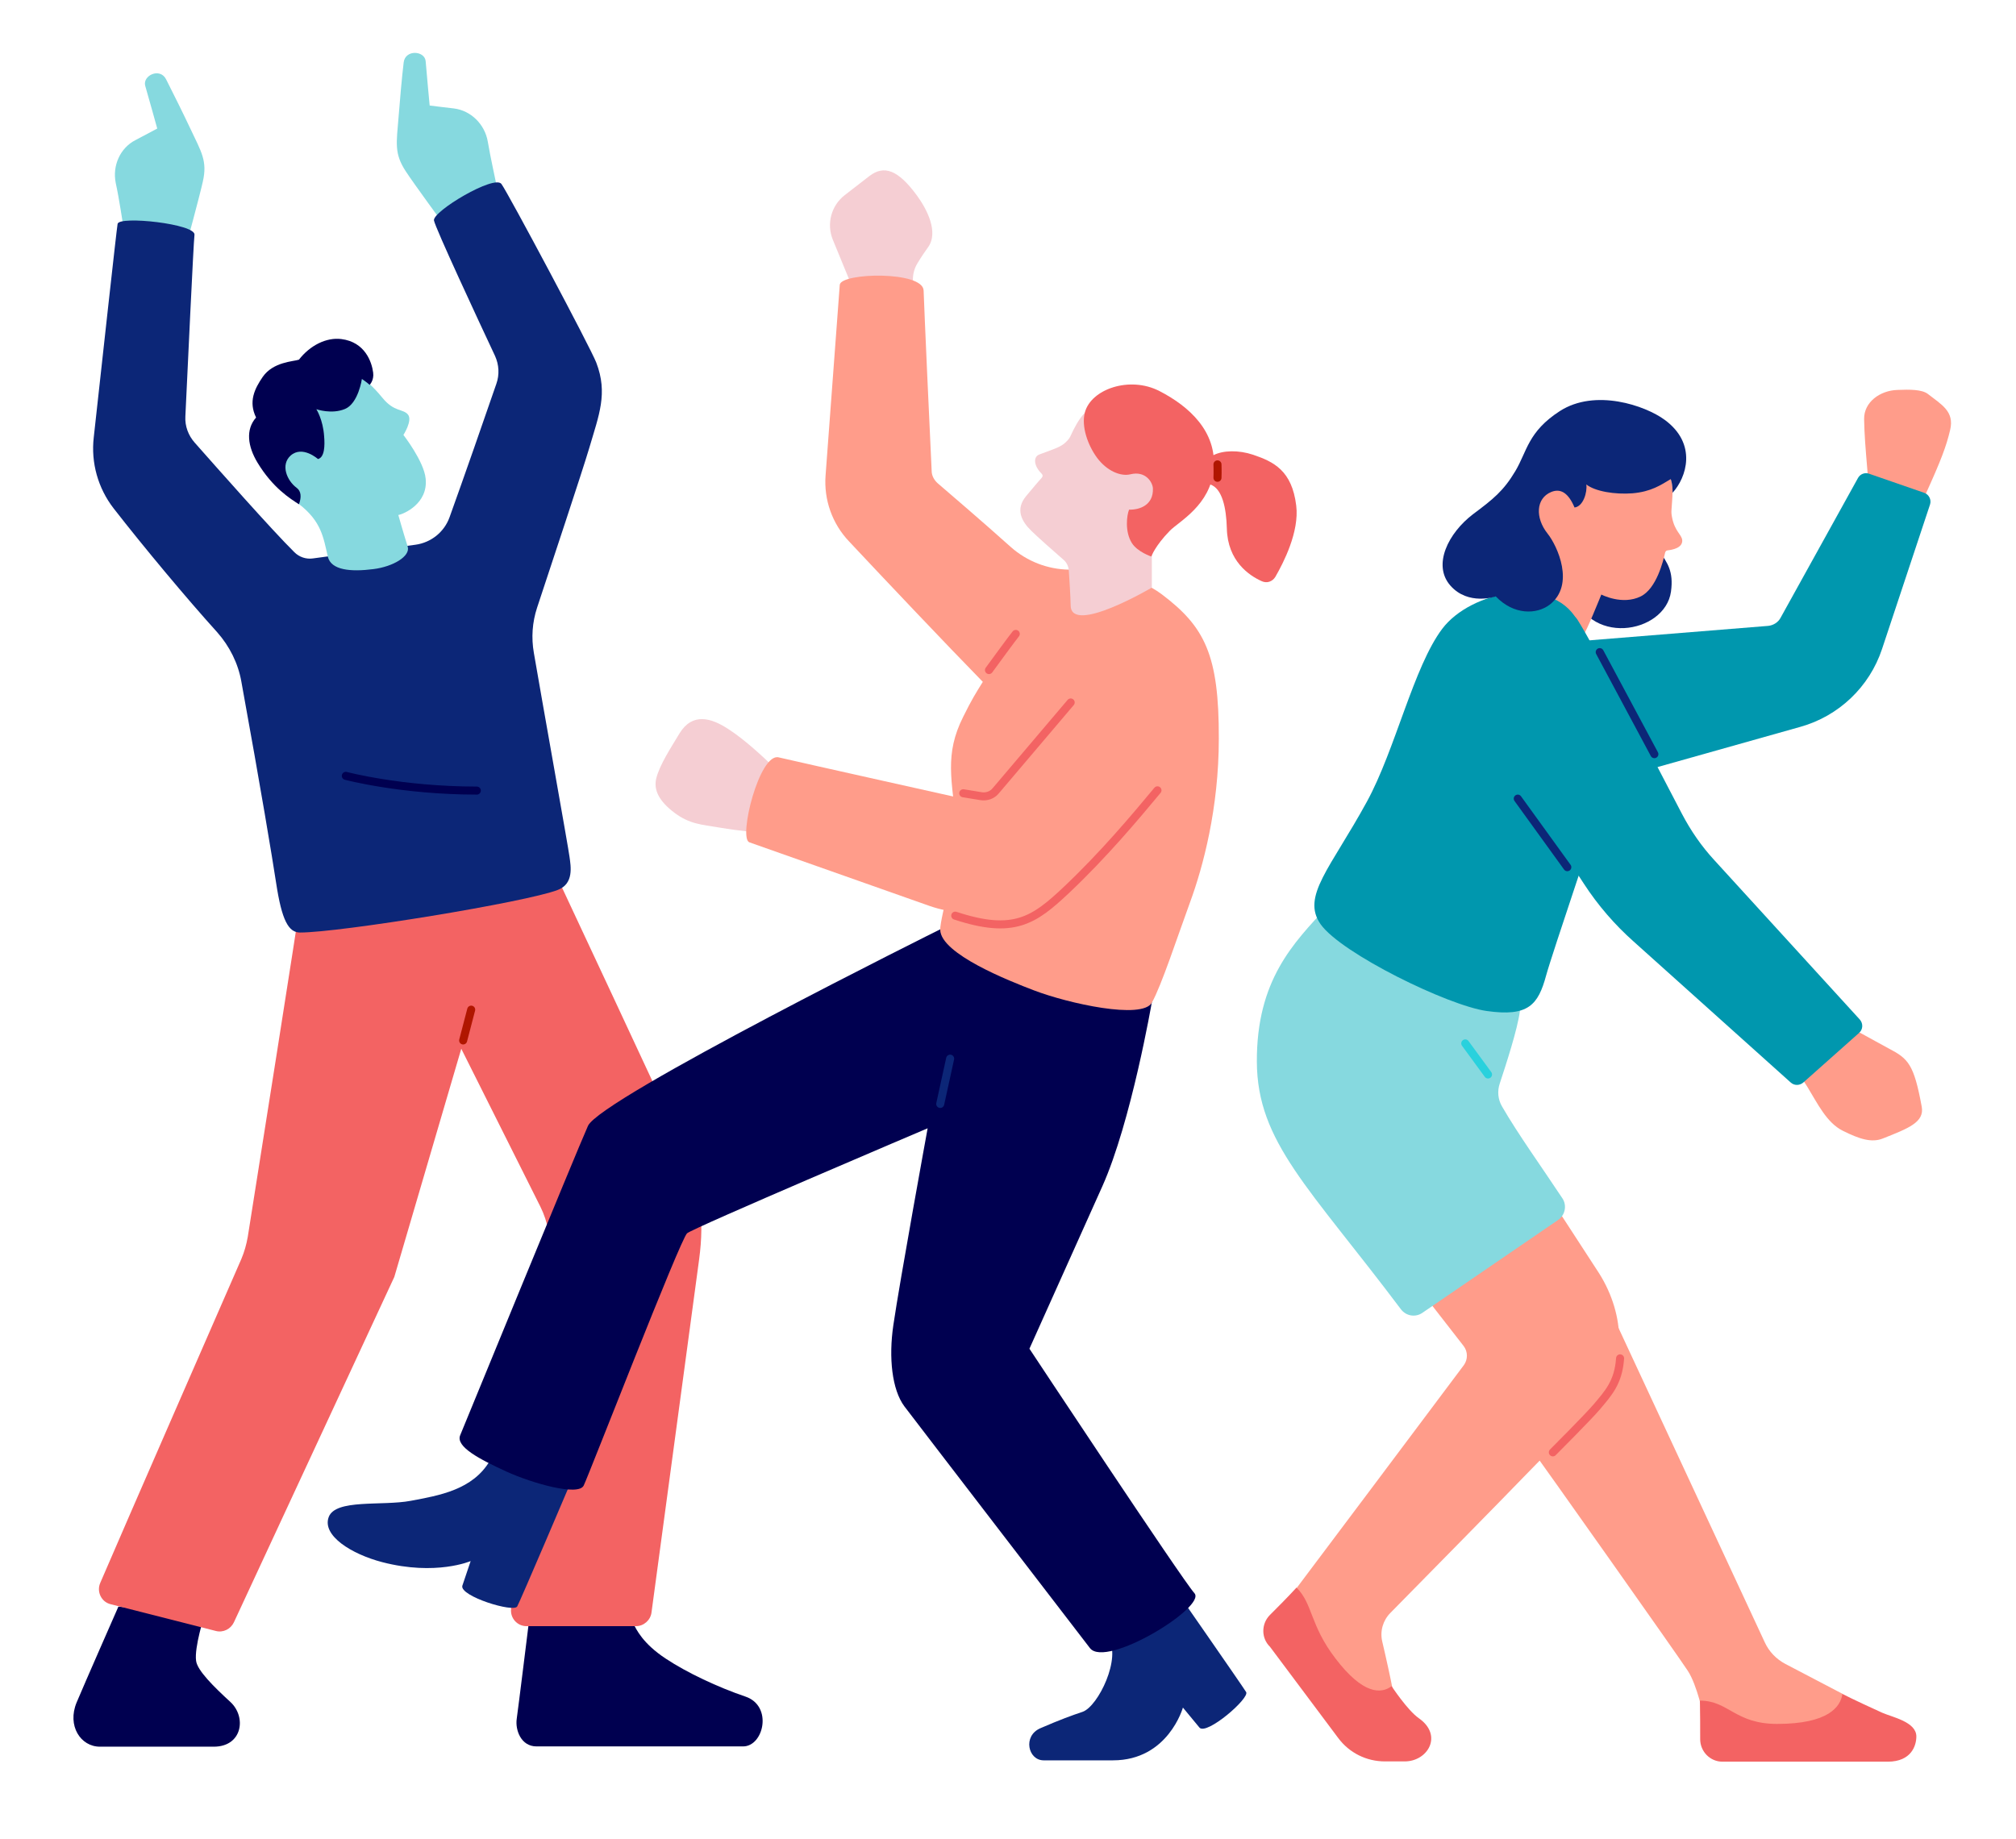 <?xml version="1.0" encoding="UTF-8"?> <svg xmlns="http://www.w3.org/2000/svg" xmlns:xlink="http://www.w3.org/1999/xlink" version="1.1" id="Art" x="0px" y="0px" viewBox="0 0 752.6 686.7" style="enable-background:new 0 0 752.6 686.7;" xml:space="preserve"> <style type="text/css"> .st0{fill:#000050;} .st1{fill:#F36363;} .st2{fill:#86D9DF;} .st3{fill:#0C2677;} .st4{fill:none;stroke:#B01600;stroke-width:3;stroke-linecap:round;stroke-miterlimit:10;} .st5{fill:none;stroke:#000050;stroke-width:3;stroke-linecap:round;stroke-miterlimit:10;} .st6{fill:#F5CED3;} .st7{fill:none;stroke:#0C2677;stroke-width:3;stroke-linecap:round;stroke-miterlimit:10;} .st8{fill:#FF9C8A;} .st9{fill:none;stroke:#F36363;stroke-width:3;stroke-linecap:round;stroke-miterlimit:10;} .st10{fill:none;stroke:#F36363;stroke-width:3;stroke-linecap:round;stroke-linejoin:round;} .st11{fill:#0097AE;} .st12{fill:none;stroke:#29D1DD;stroke-width:3;stroke-linecap:round;stroke-miterlimit:10;} </style> <g> <path class="st0" d="M197.4,606c0,0-3.9,31.6-4.5,35.8s1.6,10.3,7.4,10.3h77.1c7.7,0,11.2-15.1,0.9-18.6 c-10.3-3.5-21.8-8.9-29.8-14.2c-8.6-5.7-10.9-10.8-12.2-13.3L197.4,606L197.4,606z"></path> <path class="st0" d="M44.2,599.9c0,0-12.8,29.1-15.6,35.8c-3.6,8.7,1.5,16.5,8.7,16.5h42.5c10.7,0,12.3-11.1,6.2-16.7 c-6.2-5.7-12.4-11.8-12.8-15.4c-0.7-5,3.1-16.9,3.1-16.9L44.2,599.9L44.2,599.9z"></path> <path class="st1" d="M112.1,336.9c-0.5,4.2-16.1,103-19.6,124.9c-0.5,2.9-1.3,5.7-2.4,8.3c-8.2,18.8-43,98.4-52.7,121 c-1.4,3.3,0.5,7.1,3.9,7.9l39.3,10c2.7,0.7,5.5-0.7,6.7-3.2l59.9-129l25-85.2l29.5,58.9c2.9,5.8,4.1,12.4,3.4,18.9l-14.3,131.3 c-0.4,3.5,2.3,6.5,5.8,6.5h40.8c2.9,0,5.4-2.2,5.8-5c3.2-23.9,16.9-125.1,17.8-132c2-15,0.5-27-6-41.7 c-4.4-10-48.8-104.8-48.8-104.8L112.1,336.9L112.1,336.9z"></path> <path class="st2" d="M46.4,86.8c-0.6-3.6-1.9-12.6-3.2-18.5c-1.3-6.5,1.7-13.1,7.4-16c3.6-1.9,7-3.7,8.1-4.3c0,0-3.1-11.2-4.5-16 c-1-3.8,5.5-6.9,7.8-2.4c2.3,4.5,6.7,13.4,9,18.3c4.2,8.9,6.5,12.2,4.7,20c-1.2,5.4-6.2,23.8-6.2,23.8L46.4,86.8L46.4,86.8z"></path> <path class="st2" d="M185.8,71.3c-0.7-3.6-2.7-12.4-3.7-18.4c-1.1-6.5-6.3-11.6-12.6-12.4c-4-0.5-7.9-0.9-9.1-1.1 c0,0-1.1-11.6-1.5-16.6c-0.4-3.9-7.6-4.4-8.2,0.5s-1.5,14.9-1.9,20.3c-0.8,9.9-1.7,13.7,2.7,20.4c3,4.6,14.3,20,14.3,20L185.8,71.3 L185.8,71.3z"></path> <path class="st3" d="M112,348.2c-4.3,0-6.8-4.6-8.9-18.4c-1.5-9.8-5.6-34.6-13-75.3c-1.2-6.8-4.4-13.2-9-18.4 c-11.4-12.6-27.5-31.9-38.7-46.3c-5.8-7.5-8.5-17-7.4-26.5c2.9-26.3,8.5-77.5,8.9-79.7c0.5-3.1,29.3,0,28.7,4.1 c-0.4,3.4-2.6,51.2-3.4,67.8c-0.2,3.6,1.1,7.1,3.5,9.8c8.4,9.5,28.8,32.6,37.2,40.9c1.8,1.8,4.4,2.7,7,2.3 c7.8-1.1,26.7-3.6,38.2-5.1c5.8-0.8,10.7-4.7,12.7-10.2c4.8-13.3,13.7-38.8,17.5-49.9c1.2-3.4,1-7.1-0.5-10.4 c-6.2-13.2-22.3-47.8-22.8-50.6c-0.5-3.4,22.6-17.2,25.2-13.6s33.3,61.2,35.4,66.7c4.4,11.5,1,19.5-2.6,31.8 c-2.8,9.4-14.1,43.3-19.5,59.7c-1.8,5.5-2.2,11.2-1.2,16.9c2.9,17,13,73.4,13.3,76.1c0.5,3.6,1.7,10.1-4.4,12.4 C196.3,336.9,126.9,348.2,112,348.2L112,348.2z"></path> <path class="st2" d="M122.4,207.9c-1.7-7.3-2.4-13.2-10.8-19.7c-2.2-1.8-5.4-5.6-6.6-6.8c-8.7-8.4-14.5-31.1,7.3-42.4 c15.9-8.2,27.2,5.6,30.6,9.7c4.3,5.2,7.6,3.9,9.4,6.1s-1.7,7.6-1.7,7.6s7.7,9.9,8.3,16.3c1,9.4-8.3,13.3-10.2,13.6 c0,0,1.7,6.1,3.5,11.8c1.1,3.6-5.5,7.5-12.8,8.4C130.9,213.6,123.6,212.9,122.4,207.9L122.4,207.9z"></path> <path class="st0" d="M118.7,171.4c0,0-5.8-5.2-10.2-1.3c-3.8,3.4-1.5,9.3,2.3,12.1c1.6,1.2,1.8,3.4,0.8,6.1 c-3.2-2.1-9.7-6-15.5-15.6c-3.6-6-4.5-12.3-0.5-16.8c-2.9-5.9-0.6-10.7,2.5-15.2c3.9-5.6,11.4-5.7,13.5-6.4 c4.1-5.3,10.2-8.4,15.8-7.7c8.9,1.1,11.4,8.6,11.9,12.5c0.4,2.9-1.3,4.6-1.3,4.6c-1.1-1-2.9-2.2-2.9-2.2s-1.3,9.1-6.3,11.2 c-5,2.1-10.7,0.1-10.7,0.1s2.5,3.9,2.9,10.1C121.3,166.3,121.2,170.8,118.7,171.4L118.7,171.4z"></path> <line class="st4" x1="172.9" y1="388.5" x2="175.9" y2="377"></line> <path class="st5" d="M129.1,289.7c0,0,20.7,5.5,48.9,5.5"></path> </g> <g> <path class="st6" d="M317.8,106.3c-1.5-3.6-4.4-10.7-6.9-16.8c-2.4-5.9-0.6-12.7,4.4-16.6c3.6-2.8,7.1-5.5,9.3-7.2 c5.4-4.1,10.6-2.4,17.7,7.3c3.6,4.9,8.3,13.7,4.1,19.4c-1,1.4-2.4,3.4-3.9,5.9c-1.1,1.8-1.7,3.9-1.7,6l0.1,6.2 C341,110.6,320,111.9,317.8,106.3L317.8,106.3z"></path> <path class="st6" d="M288.8,286.4c-3.6-3.5-10.6-10.1-16.8-14.1c-6.5-4.3-13.5-6.3-18.3,1.5c-3.3,5.5-7.4,11.7-8.7,16.8 c-1.1,4.4,1.1,8.6,6.8,12.9c5.6,4.2,10.1,4.4,16.7,5.5c7.6,1.3,16.7,2.1,16.7,2.1l3.2-14.5L288.8,286.4L288.8,286.4z"></path> <path class="st3" d="M212.9,553.9c0,0-18.5,43.5-19.8,45.9c-1.2,2.5-21.6-3.8-20.5-7.7l3.1-9.2c0,0-13,5.6-33,0.4 c-11.5-3-22.5-9.9-20-16.8c2.5-6.9,19.9-4.1,30.6-6.1s23.2-4.1,29.6-15C189.2,534.5,216,546.4,212.9,553.9L212.9,553.9z"></path> <path class="st3" d="M436.8,590.7c0,0,27,38.8,28.4,41.1c1.4,2.3-14.7,16.2-17.4,13.3l-6.2-7.5c0,0-5.5,19.7-26.1,19.7h-25.9 c-5.8,0-7.9-9.1-1.2-12c7.4-3.2,11.8-4.8,15.7-6.1c5.9-2,14.7-20.4,9.6-27.5C405,599.8,432.1,584.1,436.8,590.7L436.8,590.7z"></path> <path class="st0" d="M406.9,615.4c0,0-64.7-84.2-69.3-90.3c-4.6-6.2-5.9-18.1-4.1-30.3c2.4-16.5,12.8-73.5,12.8-73.5 s-87.3,37.1-89.8,39.2s-36.6,90.1-38.6,94.2s-19.3-0.9-28.8-5.2c-10-4.6-19.1-9.3-17.3-13.6c1.8-4.3,43.1-105.2,47.7-115.5 S351,347,351,347l79,27.2c0,0-7.7,44.7-18.5,68.8c-10.8,24.1-27.2,60.6-27.2,60.6s57,86.2,61.6,91.3S412.9,623.1,406.9,615.4 L406.9,615.4z"></path> <line class="st7" x1="351" y1="412.2" x2="354.7" y2="395.3"></line> <path class="st8" d="M279.7,314.5c-4.1-1.7,3.8-33.5,11-31.7c7.2,1.7,72.3,16.2,72.3,16.2s32.2-39.1,36.2-43.7 c10-11.7,42,17.3,30.3,35.2c-6.1,9.3-23.8,25.4-37.5,38.3c-12,11.3-29.3,14.9-44.9,9.5L279.7,314.5L279.7,314.5z"></path> <path class="st8" d="M433.7,221.9c-9.7-7.3-24.3-9.1-34.6-9.2c-8-0.1-15.7-3.1-21.7-8.4c-10.6-9.5-22.4-19.6-27.4-23.9 c-1.3-1.2-2.2-2.8-2.2-4.6c-0.6-12.2-2.8-60.8-3-67.3c-0.2-7.4-30.7-6.7-31.3-2.2l-5.3,71.2c-0.7,9.1,2.5,18.1,8.8,24.7 c13.4,14.3,36.2,38.4,49.9,52.4c-2.5,4-4.2,6.7-7.3,13c-7.1,14.1-4.3,23.6-2.4,41.7c1,9.9-6.3,32.9-6.2,37.9 c0.2,9,25.8,19.1,35,22.6c12.8,4.9,40.4,11,44,4.6s9.5-24.5,14.3-37.6c4.8-13.1,10.7-34.9,10.7-61 C455.1,244.4,449.7,234,433.7,221.9z"></path> <path class="st9" d="M369.2,250.2c1.8-2.5,9-12.3,10-13.5"></path> <path class="st6" d="M399.7,226.2c-0.1-4.3-0.5-10-0.7-13.2c-0.1-1.5-0.8-3-2-4c-3.2-2.8-9.8-8.6-12-10.8c-3.6-3.5-6.1-8-1.9-13 c2-2.4,4.5-5.4,5.8-6.8c0.5-0.6,0.4-1.1-0.2-1.7c-2.7-2.7-3.1-6.1-0.7-7c4.2-1.6,7.3-2.5,9.2-4c0.8-0.6,2-1.9,2.3-2.6 c3.2-7,6.3-11.9,14.5-14.2c17.6-5,29.8,17.4,28.7,33c-1,14.3-12.7,21.4-12.7,25.9s0,11.6,0,11.6S400,237.1,399.7,226.2L399.7,226.2 z"></path> <path class="st1" d="M429.8,207.8c0,0-5.2-1.7-7.3-5.1c-2.6-4.2-1.9-10.2-1-12.4c4,0.1,9.1-1.7,8.9-7.9c-0.1-2.3-2.7-6.7-8.4-5.3 c-3.7,0.9-8.8-1.3-12.4-6.1c-3.5-4.7-6-11.8-4.6-17c2.3-8.7,16.7-13.7,27.8-8c11.1,5.7,21.5,15.1,20.3,29.1 c-1.2,13.6-13,19.6-16.4,23.1C431.2,203.8,429.8,207.8,429.8,207.8L429.8,207.8z"></path> <path class="st1" d="M452.9,170c3.7-1.9,9.5-2,14.9-0.2c7.7,2.6,14.5,5.9,16.1,19c1.2,9.8-4.8,21.4-7.8,26.6 c-1.1,1.8-3.2,2.5-5.1,1.6c-4.7-2.1-12.7-7.5-13-19.6c-0.2-7.7-1.7-15-6.2-16.5S449.2,171.9,452.9,170L452.9,170z"></path> <path class="st4" d="M454.5,173.4c0,0,0.1,2.7,0,5"></path> <path class="st9" d="M432.1,295.1c-8.3,10-20.3,24.3-34.1,37.3c-12,11.3-19.6,16.7-41.4,9.5"></path> </g> <path class="st10" d="M359.6,296.2l6.7,1.1c2,0.3,4.1-0.4,5.4-2l28-33"></path> <g> <path class="st3" d="M586.6,219.2c5.3,22.7,35,17.6,37.2,1.7c2.1-15.2-9.7-12.6-11.3-36.6L586.6,219.2z"></path> <path class="st8" d="M530.8,482.6c2.9,3.6,11.2,14.4,15.6,20c1.6,2.1,1.6,5,0.1,7.1c-11.8,15.8-59,78.7-62.4,83.2 c-4,5.3,15.2,36,25.6,44.7c10.4,8.7,10.8-3.6,10-7.8c-0.5-2.7-2.3-11-3.7-16.9c-0.9-3.9,0.3-7.9,3.1-10.7 c11.7-11.9,43-43.7,49.9-50.9c3.9-4.1,17.2-17.3,26.3-27.1c12.5-13.3,11.4-33.3,1.7-48.7l-26-40L530.8,482.6L530.8,482.6z"></path> <path class="st2" d="M495.4,338.6c-12.5,13.5-26.3,27.3-26.2,57.8c0.1,30.1,19.6,47,53.8,92.5c1.9,2.5,5.4,3.1,8,1.3l50.7-34.7 c2.6-1.8,3.3-5.4,1.6-8c-7.8-11.8-16.6-24-22.6-34.4c-1.5-2.6-1.8-5.7-0.8-8.6c2.3-7,6.6-20.1,7.5-27 C569.3,361.8,511.2,321.5,495.4,338.6L495.4,338.6z"></path> <path class="st8" d="M623.7,178.8c1.1,3.3,0.6,6.7,0.3,11.5c-0.1,1,0,1.9,0.2,2.9c1,5.2,3.6,6.4,3.8,8.5c0.2,2.9-3.7,3.6-5.4,3.8 c-0.5,0-0.9,0.4-1,0.9c-0.7,3.1-3.2,13.4-9.1,16.3c-6.9,3.4-14.7-0.7-14.7-0.7s-6,14.9-6.6,14.8s-22.3-9.2-22.3-9.2l-1.6-43.1 l25.1-16.8l20.2-1C612.4,166.6,621.3,171.6,623.7,178.8L623.7,178.8z"></path> <path class="st11" d="M588.7,231.4c-9.6-16.7-39.6-10.8-50.3,3.4c-10.7,14.2-17.5,45.1-28.1,64.5c-13.6,24.9-24.6,35.4-17.3,45.8 c7.7,10.9,47.6,30.4,62,32.4c15.5,2.2,19.2-2.2,22.2-13.3c1.9-7.1,21.3-64.5,21.3-64.5S598.6,248.6,588.7,231.4L588.7,231.4z"></path> <path class="st8" d="M697.1,175.4c-0.7-8.4-1.1-13.1-1.2-18.9c-0.1-6.4,6-10.7,12.4-10.9c4.6-0.2,9.2-0.2,11.4,1.5 c5.1,4,10,6.5,8.3,13.5c-1.4,5.9-3.2,10.9-9.4,24.5c-0.5,1-13,1.7-19.2-1.6C697.3,182.4,697.4,178.9,697.1,175.4z"></path> <path class="st8" d="M686.1,381.7c4.6,1.6,12.8,6.5,19,9.8c7.3,3.8,9.4,5.9,12.3,21.7c1.1,5.8-4.9,8.1-14.5,11.9 c-4.2,1.7-8.8,0.2-15-2.9c-6-3-9.4-10.2-13.2-16.4c-3.7-6.1-8.5-11-8.5-11l12-8.6L686.1,381.7L686.1,381.7z"></path> <path class="st11" d="M568.8,295.7c2.5,3.7,14.4,21.9,22.5,34.3c5.2,8,11.5,15.3,18.6,21.6l58.6,52.6c1.3,1.2,3.3,1.2,4.7,0 l20.8-18.5c1.5-1.3,1.6-3.5,0.3-5l-54.3-59.5c-4.8-5.2-8.8-11-12.1-17.3c-10.1-19.5-33-63.1-39-72.5 C581,219.2,549.6,267.5,568.8,295.7L568.8,295.7z"></path> <path class="st11" d="M589.6,239.4l70.5-5.7c1.9-0.2,3.7-1.3,4.6-3l28.9-52.2c0.8-1.5,2.6-2.2,4.2-1.6l20.5,7.1 c1.8,0.6,2.8,2.6,2.2,4.4l-17.9,53.9c-4.7,14.2-16.2,25.1-30.5,29.1l-63.2,17.8L589.6,239.4L589.6,239.4z"></path> <path class="st8" d="M569.3,537.7c8.1,11.2,57.3,80.8,60.8,86.2c3.5,5.4,5.8,16.7,5.8,16.7s11.2,8.3,36.2,8.3s15.8-16.4,15.8-16.4 l-21.4-11.2c-3.4-1.8-6.1-4.6-7.7-8.1l-62.7-134.8l-19.9,4.2L569.3,537.7L569.3,537.7z"></path> <line class="st7" x1="597.2" y1="243.5" x2="617.6" y2="281.6"></line> <line class="st7" x1="566.6" y1="298.2" x2="585.1" y2="323.8"></line> <path class="st9" d="M579.7,542.3c0,0,13.2-13.2,16.5-17.1c4.1-4.9,8-9,8.6-18"></path> <path class="st1" d="M634.6,635c0.1,4.8,0.1,10.1,0.1,14.4c0,4.6,3.7,8.4,8.3,8.4h61.7c8.9,0,10.7-6.1,10.7-9.4 c0-5.5-9-7.2-12.8-8.9c-10.8-4.9-14.8-7-14.8-7c-0.7,4.8-5.2,11.2-24.4,11.2C647.7,643.7,645.3,635,634.6,635L634.6,635z"></path> <path class="st1" d="M484,592.8c-3.2,3.5-7,7.3-10,10.3c-3.2,3.3-3.2,8.6,0.1,11.8l25.5,34.1c4.1,5.5,10.5,8.7,17.4,8.7h7.4 c8.6,0,14.4-9.7,5.3-16.1c-4.3-3-10.2-12-10.2-12c-3.8,2.9-10.6,3.3-21-10.4C489,606.8,490.1,598.8,484,592.8L484,592.8z"></path> <path class="st3" d="M578.5,225.8c-4.9,3.7-13.4,3.9-20.1-3.1c0,0-10.3,3.6-17-4.1c-6.7-7.7-0.7-19.6,8.5-26.6 c7.5-5.6,11.4-8.7,15.8-16.1c4.4-7.4,4.7-14.7,16.6-22.4c13.2-8.5,31.9-2.1,39.2,3.3c12.2,9,8.1,21.5,2.9,27.2 c0-3.6-0.7-5.1-0.7-5.1c-3.7,2.2-7.3,4.7-14.3,5.3c-6.5,0.5-13.9-0.7-17.2-3.3c0.4,2.8-1.1,8.2-4.4,8.6c-2.2-5.2-5-7.3-8.7-5.8 c-5.8,2.4-6,9.7-1.4,15.5C581.4,203.8,588.1,218.4,578.5,225.8L578.5,225.8z"></path> </g> <line class="st12" x1="547" y1="389.6" x2="555.5" y2="401.2"></line> </svg> 